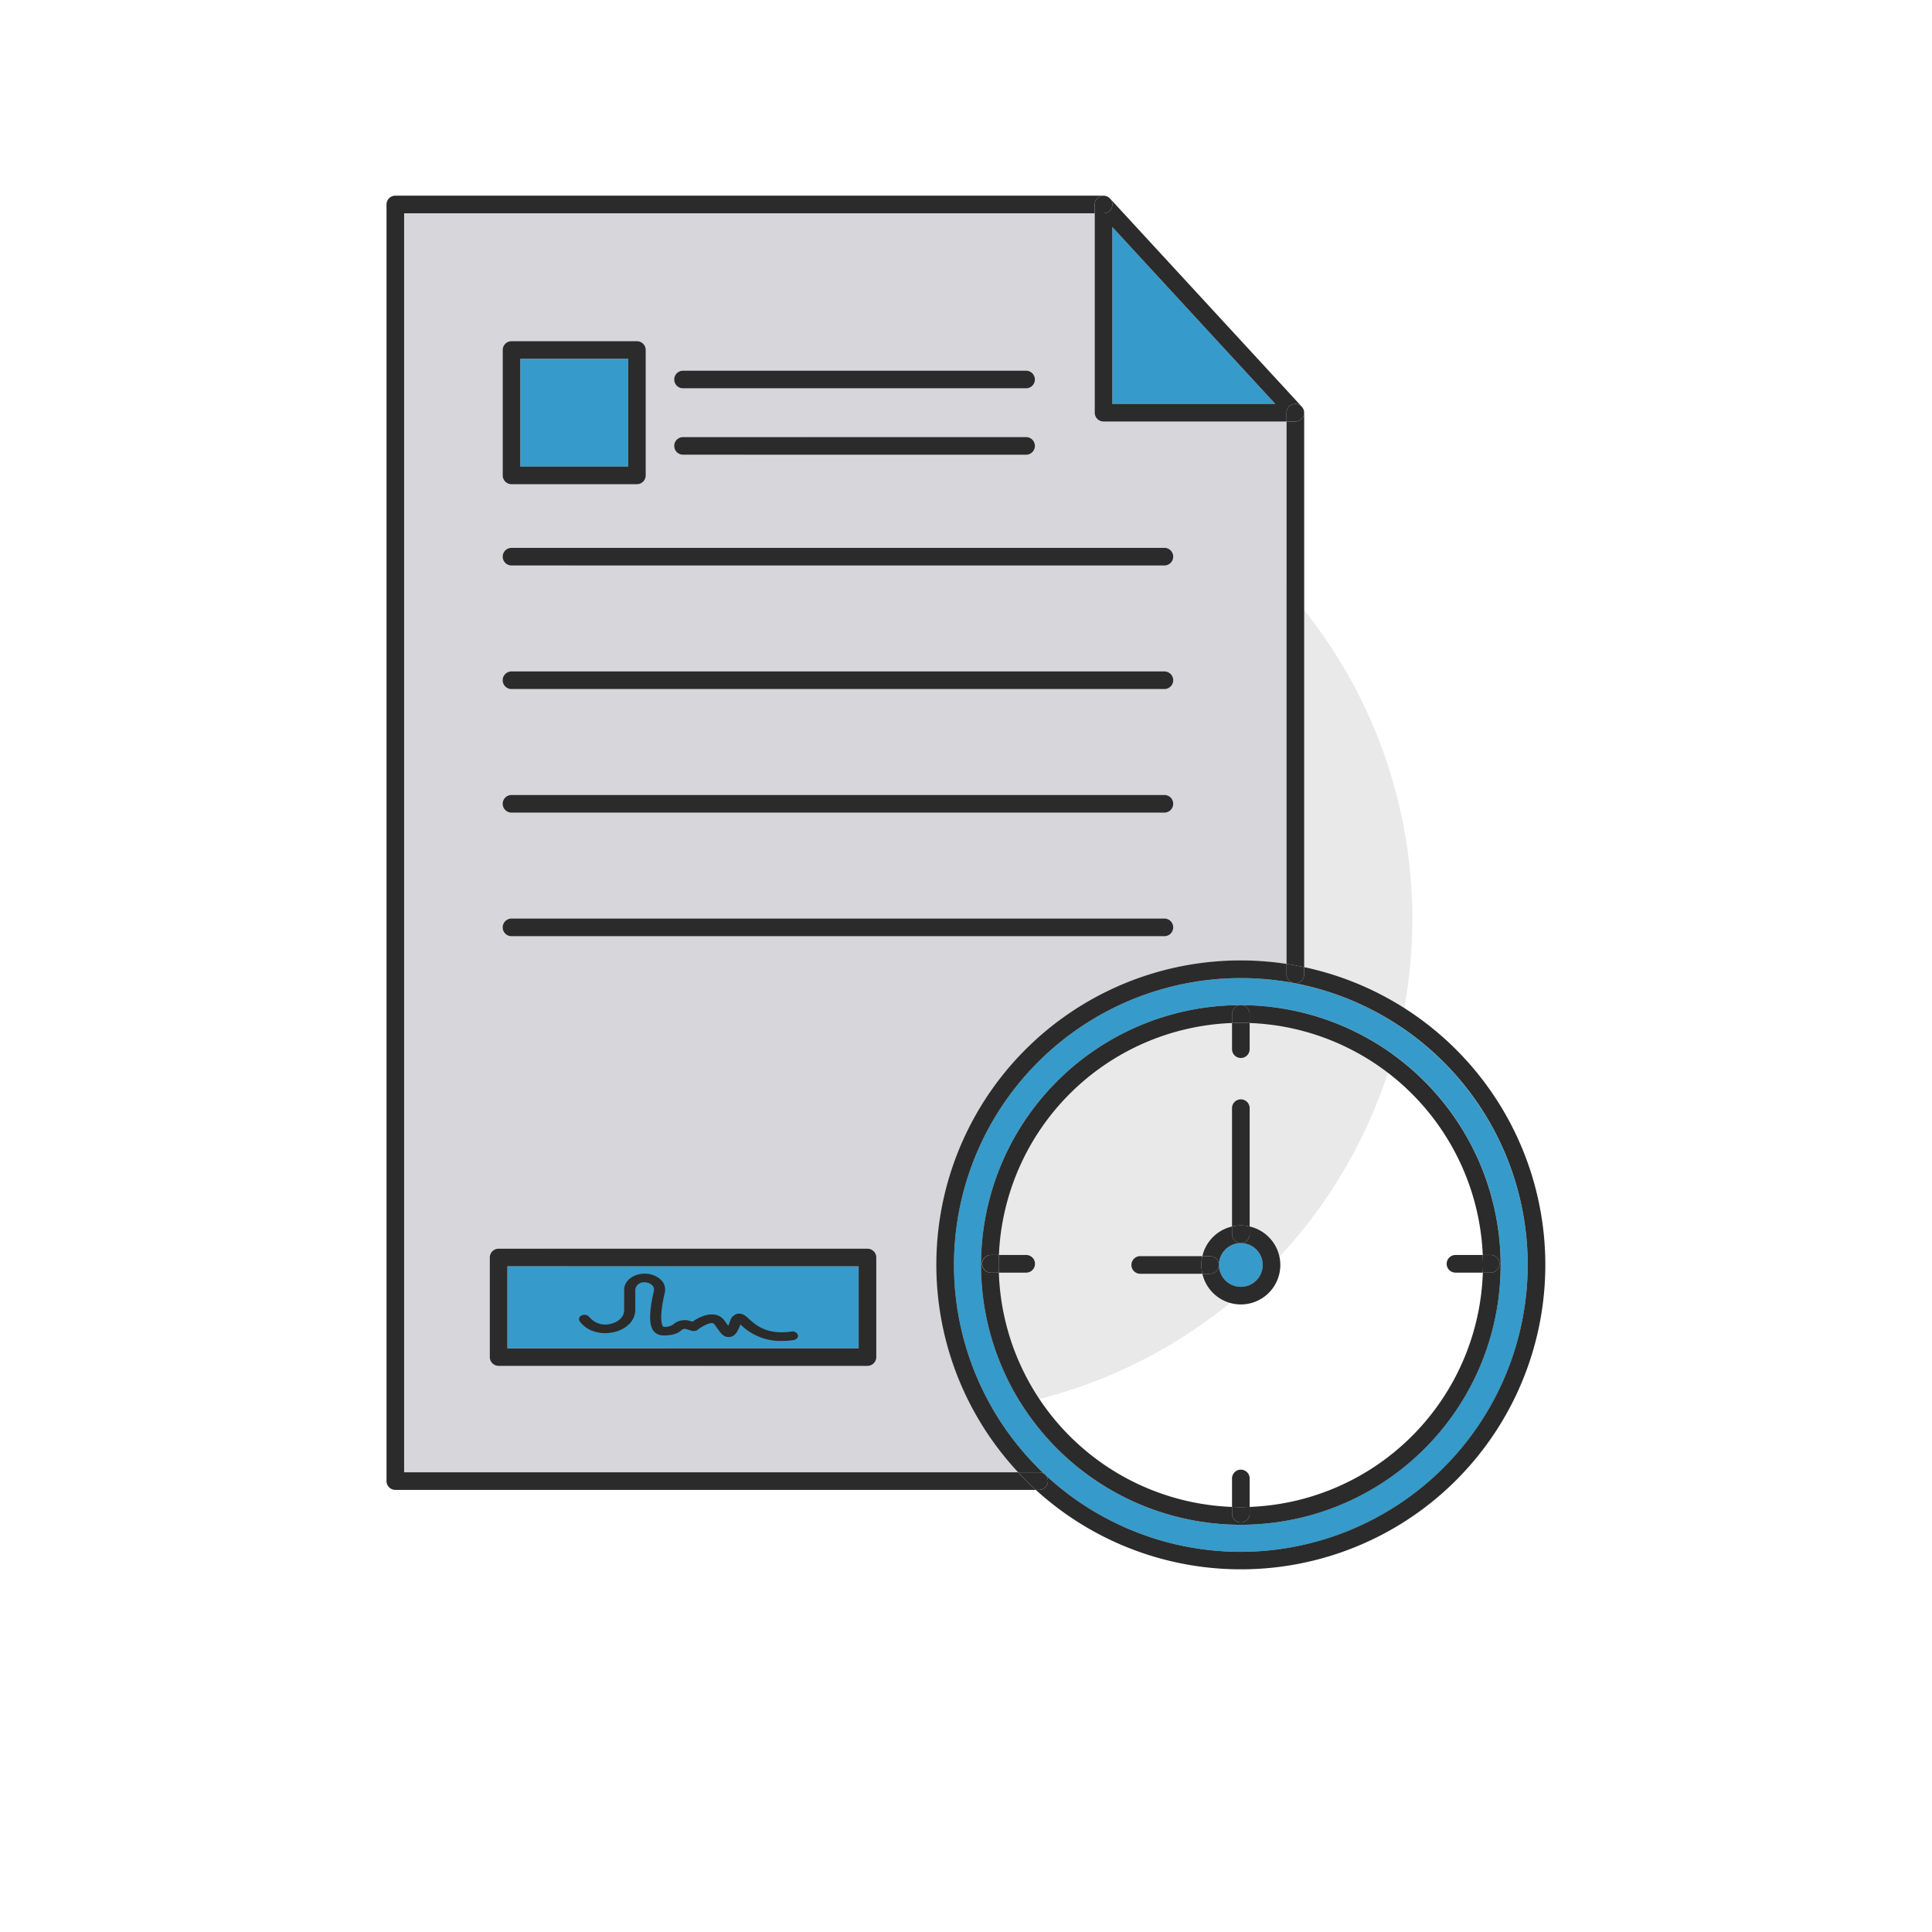 <svg xmlns="http://www.w3.org/2000/svg" viewBox="0 0 500 500"><g data-name="Layer 2"><g data-name="Layer 1"><path d="M0 0h500v500H0z" style="fill:none"/><circle cx="237.337" cy="237.854" r="128.18" style="fill:#e9e9e9"/><path d="M134.658 92.859h27.895v27.895h-27.895z" style="fill:#369bca"/><path d="M285.594 109.087a2.28 2.28 0 0 1-2.281-2.28V55.197H104.59V381.02h158.89a78.78 78.78 0 0 1 69.476-131.563v-140.37ZM176.768 95.934h88.779a2.28 2.28 0 1 1 0 4.562h-88.78a2.28 2.28 0 0 1 0-4.562m0 17.184h88.779a2.28 2.28 0 1 1 0 4.561h-88.78a2.28 2.28 0 0 1 0-4.561m-46.671-22.54a2.28 2.28 0 0 1 2.28-2.281h32.457a2.28 2.28 0 0 1 2.281 2.28v32.458a2.28 2.28 0 0 1-2.28 2.28h-32.458a2.28 2.28 0 0 1-2.28-2.28Zm96.683 260.63a2.28 2.28 0 0 1-2.28 2.28h-95.464a2.28 2.28 0 0 1-2.28-2.28v-25.766a2.28 2.28 0 0 1 2.28-2.28H224.5a2.28 2.28 0 0 1 2.281 2.28Zm74.565-108.923H132.377a2.281 2.281 0 0 1 0-4.562h168.968a2.281 2.281 0 0 1 0 4.562m0-31.98H132.377a2.28 2.28 0 1 1 0-4.562h168.968a2.28 2.28 0 1 1 0 4.562m0-31.98H132.377a2.281 2.281 0 0 1 0-4.561h168.968a2.281 2.281 0 0 1 0 4.562m0-31.979H132.377a2.281 2.281 0 0 1 0-4.562h168.968a2.281 2.281 0 0 1 0 4.562" style="fill:#d7d6da"/><path d="M131.317 327.723h90.901v21.204h-90.901zM287.875 104.526h42.156l-42.156-45.759zM321.128 253.13a74.24 74.24 0 1 0 74.24 74.239 74.325 74.325 0 0 0-74.24-74.24m0 141.477a67.238 67.238 0 1 1 67.236-67.238 67.314 67.314 0 0 1-67.236 67.238" style="fill:#369bca"/><path d="M315.471 327.369a5.656 5.656 0 1 0 5.657-5.655 5.663 5.663 0 0 0-5.657 5.655" style="fill:#369bca"/><path d="M263.482 381.02H104.59V55.198h178.722v-2.273a2.28 2.28 0 0 1 1.45-2.125 2.25 2.25 0 0 1 .959-.147c-.04-.002-.077-.016-.118-.016H102.31a2.28 2.28 0 0 0-2.281 2.28V383.3a2.28 2.28 0 0 0 2.28 2.281h165.762a80 80 0 0 1-4.59-4.561M285.874 50.674a2.3 2.3 0 0 1 .365.068 2 2 0 0 0-.365-.068M337.324 107.722a2.28 2.28 0 0 1-2.09 1.365h-2.277v140.37c1.536.233 3.055.517 4.562.837V106.815a2 2 0 0 0-.033-.32 2.27 2.27 0 0 1-.162 1.227" style="fill:#2b2b2b"/><path d="M285.604 55.198h-2.291v51.608a2.28 2.28 0 0 0 2.28 2.281h47.364v-2.272a2.272 2.272 0 0 1 4.024-1.455c-.026-.032-.04-.07-.068-.1l-49.578-53.812a2.27 2.27 0 0 1-1.73 3.75m2.27 49.328v-45.76l42.157 45.76Z" style="fill:#2b2b2b"/><path d="M283.313 52.925v2.273h2.291a2.27 2.27 0 0 0 1.731-3.75c-.034-.04-.078-.072-.115-.11a2.3 2.3 0 0 0-.443-.354q-.038-.025-.078-.049a2.4 2.4 0 0 0-.46-.193 2.3 2.3 0 0 0-.365-.068c-.05-.006-.1-.018-.152-.021a2.25 2.25 0 0 0-.958.147 2.28 2.28 0 0 0-1.451 2.125" style="fill:#2b2b2b"/><path d="M285.722 50.653c.052.003.101.015.152.021-.05-.006-.1-.018-.152-.021M286.239 50.742a2.4 2.4 0 0 1 .46.193 2.3 2.3 0 0 0-.46-.193M287.272 51.379c-.015-.016-.036-.025-.052-.04.037.037.08.069.115.11ZM332.957 106.815v2.272h2.278a2.265 2.265 0 0 0 2.251-2.592c-.004-.03-.003-.06-.008-.088a2.3 2.3 0 0 0-.175-.546c-.021-.047-.048-.09-.073-.135a2.273 2.273 0 0 0-4.273 1.09M132.377 125.316h32.457a2.28 2.28 0 0 0 2.281-2.281V90.578a2.28 2.28 0 0 0-2.28-2.281h-32.458a2.28 2.28 0 0 0-2.28 2.28v32.458a2.28 2.28 0 0 0 2.28 2.28m2.281-32.457h27.896v27.895h-27.896ZM176.768 100.496h88.779a2.28 2.28 0 1 0 0-4.562h-88.78a2.28 2.28 0 0 0 0 4.562M176.768 117.68h88.779a2.28 2.28 0 1 0 0-4.562h-88.78a2.28 2.28 0 0 0 0 4.561M301.345 141.784H132.377a2.281 2.281 0 0 0 0 4.562h168.968a2.281 2.281 0 0 0 0-4.562M301.345 173.764H132.377a2.281 2.281 0 0 0 0 4.562h168.968a2.281 2.281 0 0 0 0-4.562M301.345 205.743H132.377a2.28 2.28 0 1 0 0 4.562h168.968a2.28 2.28 0 1 0 0-4.562M301.345 237.723H132.377a2.281 2.281 0 0 0 0 4.562h168.968a2.281 2.281 0 0 0 0-4.562M224.5 323.161h-95.464a2.28 2.28 0 0 0-2.28 2.281v25.766a2.28 2.28 0 0 0 2.28 2.28H224.5a2.28 2.28 0 0 0 2.281-2.28v-25.766a2.28 2.28 0 0 0-2.28-2.28m-2.282 25.766h-90.9v-21.204h90.9ZM321.128 260.132a2.28 2.28 0 0 1 2.28 2.28v2.34a62.74 62.74 0 0 1 60.329 60.04h2.05a2.281 2.281 0 0 1 0 4.562h-2.035a62.733 62.733 0 0 1-60.343 60.633v1.747a2.281 2.281 0 0 1-4.562 0v-1.747a62.734 62.734 0 0 1-60.345-60.633h-2.036a2.281 2.281 0 1 1 0-4.561h2.05a62.74 62.74 0 0 1 60.33-60.041v-2.34a2.28 2.28 0 0 1 2.282-2.28 67.238 67.238 0 1 0 67.236 67.237 67.314 67.314 0 0 0-67.236-67.237" style="fill:#2b2b2b"/><path d="M337.519 250.294v1.858a2.28 2.28 0 1 1-4.562 0v-2.695a78.753 78.753 0 0 0-69.475 131.563h5.441a2.28 2.28 0 1 1 0 4.561h-.852a78.784 78.784 0 1 0 69.448-135.287M321.128 401.61a74.24 74.24 0 1 1 74.24-74.241 74.325 74.325 0 0 1-74.24 74.24" style="fill:#2b2b2b"/><path d="M271.204 383.3a2.28 2.28 0 0 0-2.28-2.28h-5.442a80 80 0 0 0 4.59 4.561h.852a2.28 2.28 0 0 0 2.28-2.28M332.957 252.152a2.28 2.28 0 1 0 4.562 0v-1.858a78 78 0 0 0-4.562-.837ZM323.409 319.433a2.28 2.28 0 0 1-2.281 2.281 5.655 5.655 0 1 1-5.657 5.655 2.28 2.28 0 0 1-2.28 2.281h-2.016a10.213 10.213 0 1 0 12.233-12.232Z" style="fill:#2b2b2b"/><path d="M315.471 327.369a5.66 5.66 0 0 1 5.657-5.655 2.28 2.28 0 0 1-2.281-2.28v-2.016a10.24 10.24 0 0 0-7.672 7.67h2.015a2.28 2.28 0 0 1 2.281 2.281M323.409 317.418v-30.625a2.281 2.281 0 0 0-4.562 0v30.625a9.9 9.9 0 0 1 4.562 0" style="fill:#2b2b2b"/><path d="M321.128 321.714a2.28 2.28 0 0 0 2.28-2.28v-2.016a9.9 9.9 0 0 0-4.561 0v2.015a2.28 2.28 0 0 0 2.28 2.281M311.175 325.088H295.09a2.281 2.281 0 0 0 0 4.562h16.086a9.9 9.9 0 0 1 0-4.562" style="fill:#2b2b2b"/><path d="M315.471 327.369a2.28 2.28 0 0 0-2.28-2.28h-2.016a9.9 9.9 0 0 0 0 4.561h2.015a2.28 2.28 0 0 0 2.281-2.281M318.847 264.752v6.771a2.281 2.281 0 0 0 4.562 0v-6.771c-.759-.028-1.516-.058-2.281-.058s-1.523.03-2.281.058" style="fill:#2b2b2b"/><path d="M318.847 262.413v2.339c.758-.028 1.516-.058 2.28-.058s1.523.03 2.282.058v-2.34a2.281 2.281 0 0 0-4.562 0M321.128 380.342a2.28 2.28 0 0 0-2.281 2.281v7.364c.758.028 1.516.058 2.28.058s1.523-.03 2.282-.058v-7.364a2.28 2.28 0 0 0-2.281-2.28" style="fill:#2b2b2b"/><path d="M318.847 389.987v1.747a2.281 2.281 0 0 0 4.562 0v-1.747c-.759.028-1.516.058-2.281.058s-1.523-.03-2.281-.058M374.396 327.074a2.28 2.28 0 0 0 2.281 2.28h7.075c.02-.66.05-1.32.05-1.985 0-.864-.03-1.72-.065-2.576h-7.06a2.28 2.28 0 0 0-2.28 2.28" style="fill:#2b2b2b"/><path d="M383.752 329.355h2.036a2.281 2.281 0 0 0 0-4.562h-2.051c.035.855.065 1.712.065 2.576 0 .666-.03 1.325-.05 1.986M267.857 327.074a2.28 2.28 0 0 0-2.28-2.281h-7.06a63 63 0 0 0-.066 2.576c0 .666.03 1.325.05 1.986h7.075a2.28 2.28 0 0 0 2.281-2.281" style="fill:#2b2b2b"/><path d="M258.517 324.793h-2.05a2.281 2.281 0 1 0 0 4.562h2.035c-.02-.661-.05-1.32-.05-1.986 0-.864.03-1.72.065-2.576M202.353 347.03a14.66 14.66 0 0 1-10.647-4.19l-.084-.076c-.785 2.062-1.461 3.132-2.829 3.251-1.47.135-2.237-.949-3.204-2.314-.199-.28-.414-.584-.65-.9a.79.79 0 0 0-.603-.387c-.99-.087-2.842.973-3.776 1.724a1.74 1.74 0 0 1-1.568.262l-1.414-.44a1.17 1.17 0 0 0-1.144.23c-.708.693-2.136 1.493-4.885 1.411a3.14 3.14 0 0 1-2.136-.86c-.543-.532-2.199-2.15-.183-10.65a1.59 1.59 0 0 0-.52-1.546 2.75 2.75 0 0 0-1.87-.683 2.215 2.215 0 0 0-2.43 1.893v5.246c0 2.77-2.316 5.103-5.764 5.805-3.475.707-6.853-.406-8.607-2.839l-.048-.07a1.02 1.02 0 0 1 .643-1.503 1.66 1.66 0 0 1 1.912.477 5.32 5.32 0 0 0 5.372 1.767c1.669-.34 3.616-1.497 3.616-3.637v-5.246c0-2.279 2.38-4.134 5.306-4.134a6 6 0 0 1 4.081 1.49 3.49 3.49 0 0 1 1.137 3.387c-1.554 6.55-.786 8.628-.36 8.875a3.8 3.8 0 0 0 2.489-.581 4.57 4.57 0 0 1 4.46-.913l.556.173c1.147-.794 3.347-2.068 5.479-1.862a3.78 3.78 0 0 1 2.746 1.487c.246.332.47.648.678.94.112.159.232.329.351.492.134-.29.294-.674.484-1.183a2.61 2.61 0 0 1 1.926-1.926c1.245-.217 2.064.52 3.011 1.37 1.825 1.64 4.584 4.118 10.948 3.241a1.445 1.445 0 0 1 1.666.91c.138.609-.385 1.19-1.167 1.297a22 22 0 0 1-2.972.211" style="fill:#2b2b2b"/></g></g></svg>